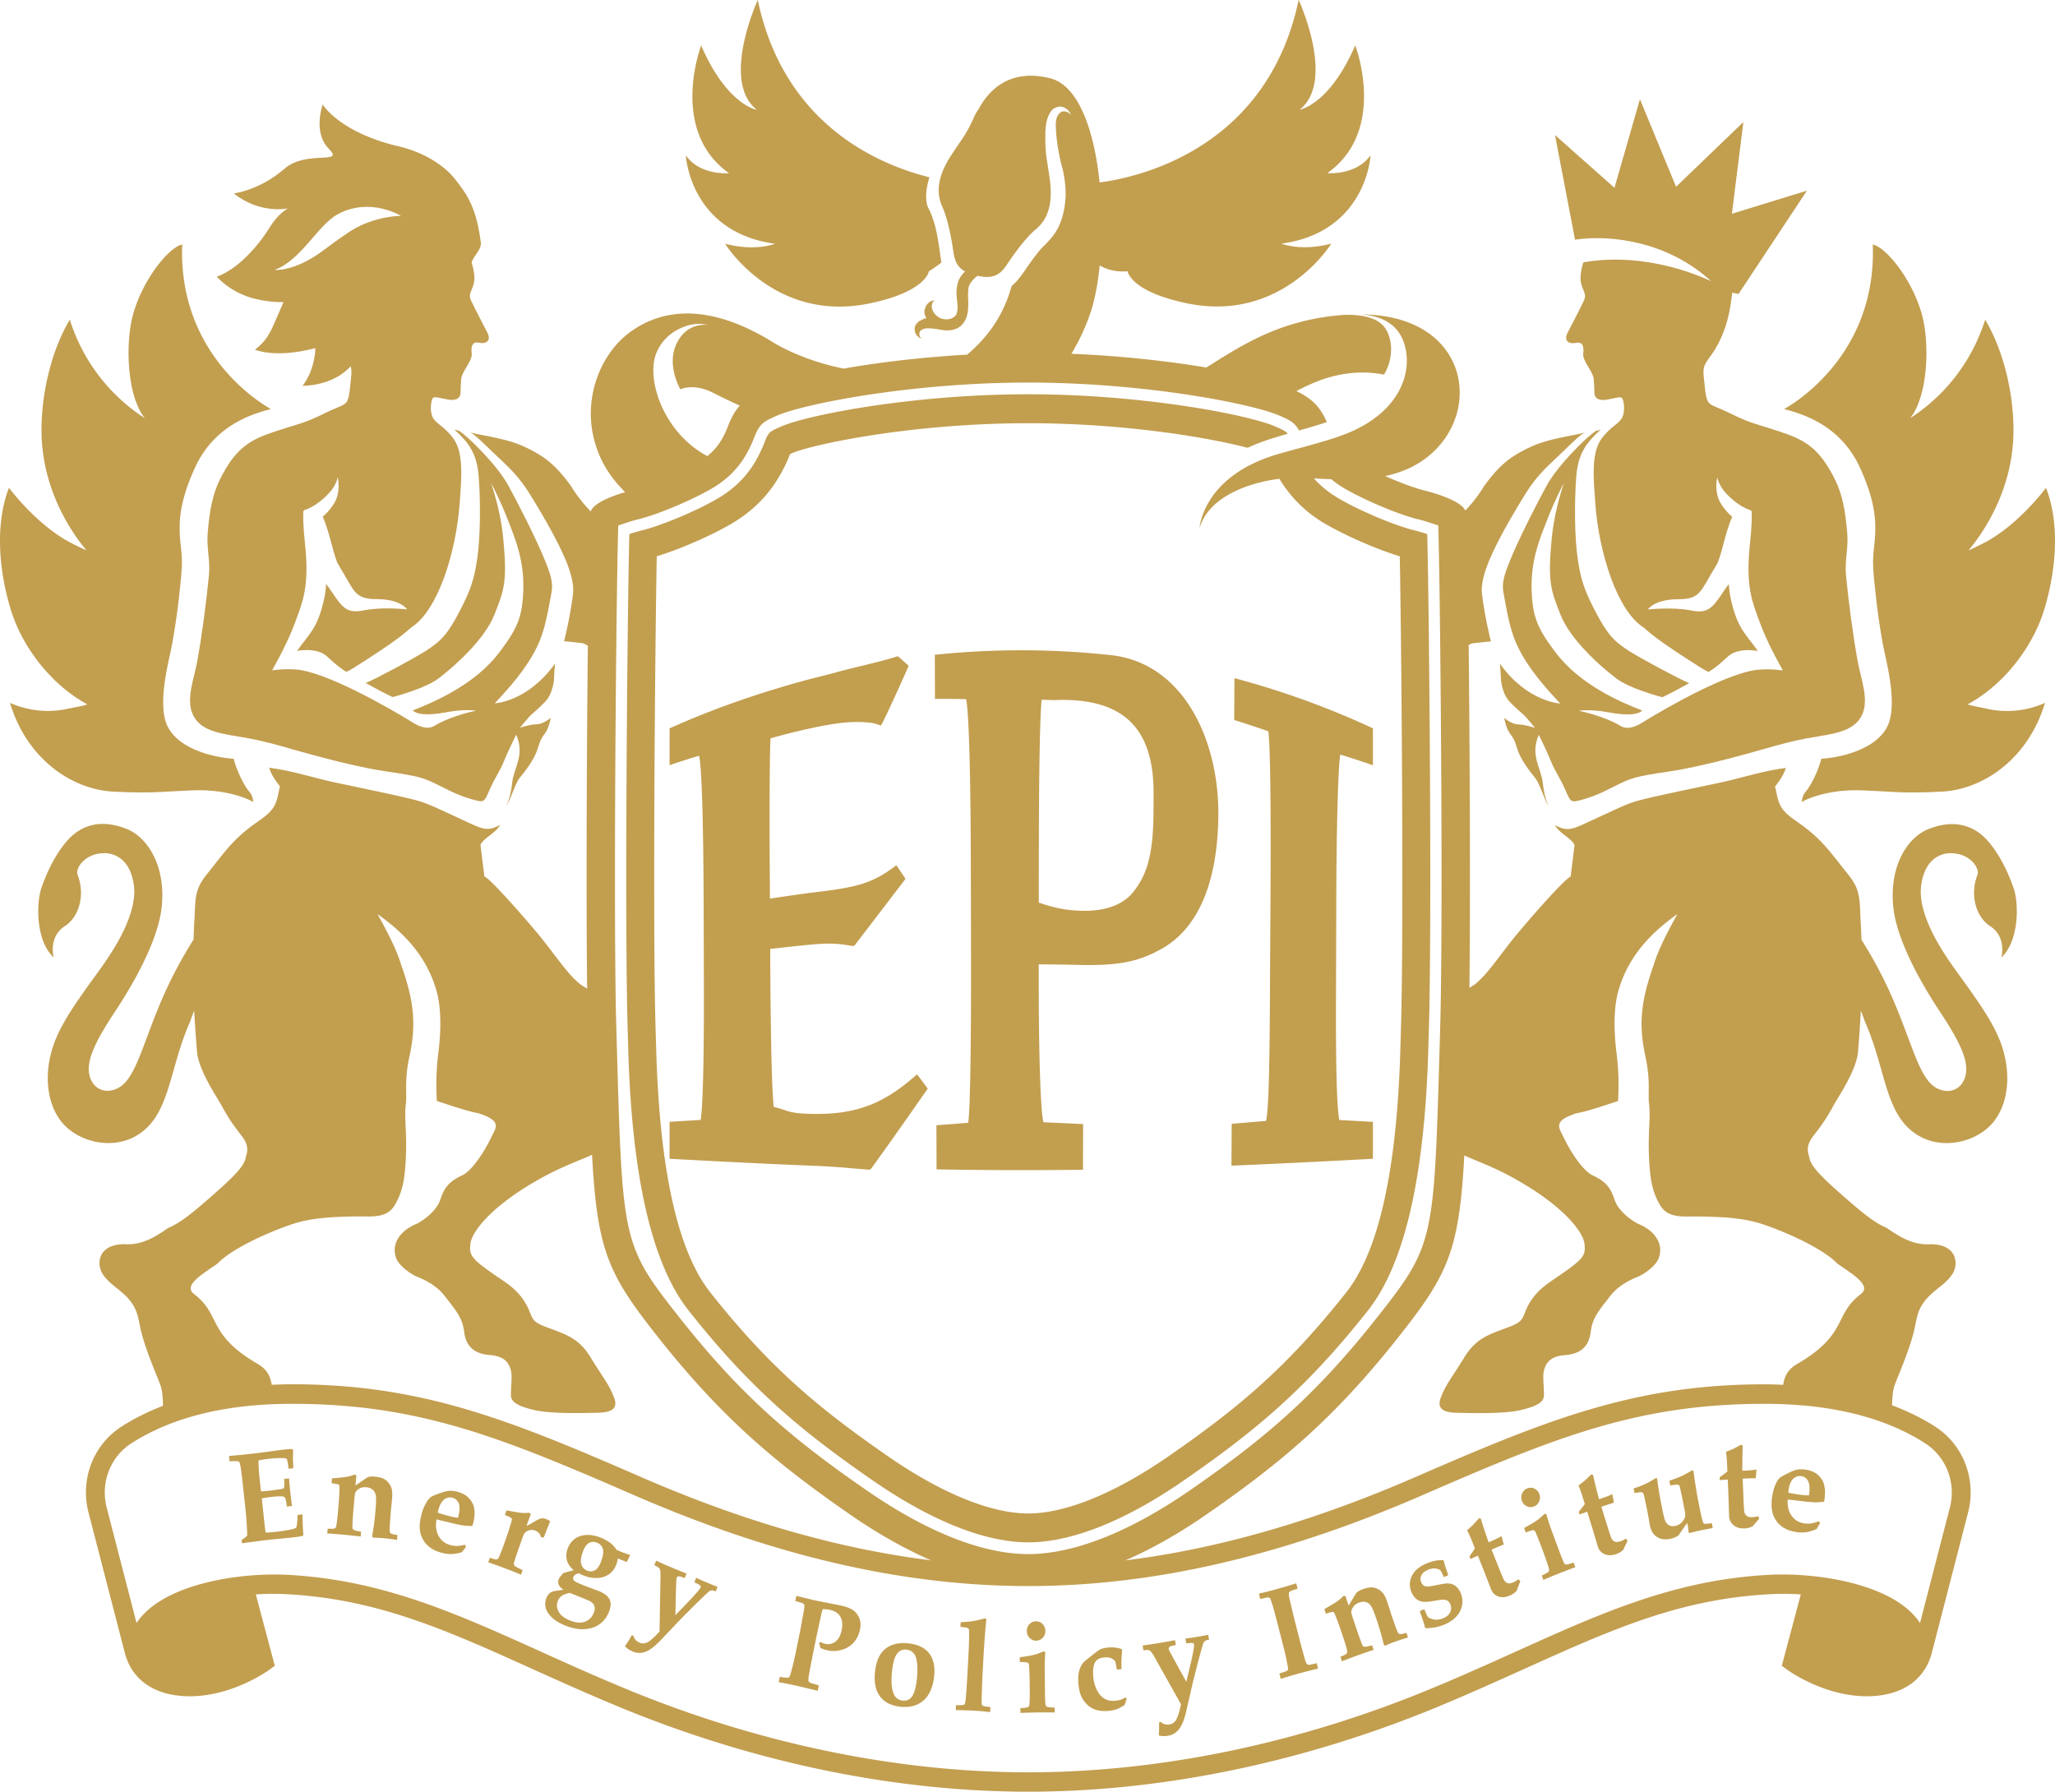 <svg xmlns="http://www.w3.org/2000/svg" viewBox="0 0 729.72 636.26"><defs><style>.cls-1{fill:#c29e4f;stroke-width:0}</style></defs><path d="M85.81 104.49c4.29 1.91 9.63 2.83 14.86 2.79 0 0-1.4 3.26-2.21 5.09-2.22 5-3.1 7.97-7.91 11.81 0 0 7.39 3.21 21.41-.59.08 2.68-1.01 8.94-4.54 13.41 0 0 10.62.24 17.08-6.94.33 1.04.39 2.21.15 4.21-.42 3.63-.42 4.73-.85 6.61s-1.06 2.54-2.67 3.26c-5.58 2.29-7.02 3.33-10.75 4.87-3.76 1.56-6.18 2.04-12.36 4.09-8.59 2.85-14.13 5.37-19.94 17.17-2.57 5.22-3.71 11.01-4.35 19.27-.39 5.08.95 9.69.48 14.53-.97 9.84-2.45 21.35-4.27 31.25-.96 5.24-3.87 12.73-1.64 18.02 2.23 5.28 7.37 6.8 16.09 8.15 5.67.88 10.18 1.98 14.96 3.3 4.77 1.32 24.18 7.11 37.19 9.03 12.57 1.86 13.77 2.28 19.56 5.18 4.66 2.34 7.65 3.86 12.8 5.18 3.34.85 3.19.16 5.39-4.71 1.22-2.7 3.52-6.35 4.39-8.55 1.39-3.52 4.6-10.05 4.6-10.05 3.21 7.2-.82 11.76-1.39 16.91-.26 2.39-.7 5.52-2.17 8.47 1.96-2.97 3.05-7.85 4.92-10.15 8.14-9.98 5.31-11.04 8.71-15.45 1.09-1.41 1.76-3.43 2.23-5.74-1.66 1.32-3.51 2.2-4.78 2.24-2.7.08-6.16 1.26-6.16 1.26s3.12-3.92 4.25-4.86c1.13-.94 4.68-4.07 5.66-5.56.84-1.28 1.63-3.1 2.14-6.24.09-2.15.2-4.25.4-6.13-9.76 13.65-21.41 14.13-21.41 14.13 2.45-2.75 8.85-9.14 13.46-17.13 3.99-6.92 4.88-12.44 6.68-22.13.67-3.6-.25-6.38-2.33-11.53-3.23-8-10.07-21.3-13.13-26.8-3.11-5.6-8.85-11.43-11.08-13.69-2.69-2.74-4.59-4.28-6.22-5.49-.48-.09-.93-.23-1.73-.45 4.93 4.49 8.02 8.31 8.65 16.68.72 9.5.58 21.38-.48 28.87-1.06 7.49-2.35 11.31-6.05 18.5-4.48 8.71-6.9 11.12-12.41 14.64-4.03 2.58-17.64 9.88-21.18 11.31 3.28 1.84 6.58 3.58 9.53 4.99 2.88-.72 12.22-3.49 16.32-6.61 6.36-4.84 16.48-14.12 19.84-22.63 3.36-8.53 4.63-11.39 3.18-26.75-.78-8.29-2.63-14.57-4.3-19.98.91 1.69 3.72 7.59 4.77 10.24 4.03 10.13 8 18.82 6.21 33.03-.91 7.19-4.35 11.79-7.96 16.63-8.57 11.51-22.97 17.73-30.87 20.81 1.23 1.32 4.77 2.01 12.04.63 6.48-1.22 10.46-.54 10.46-.54-5.27 1.07-11.45 3.28-14.75 5.34-2.31 1.44-5.12.51-7.6-1.03-8.5-5.29-31.27-18.31-41.84-18.94-2.68-.16-4.69-.16-8.26.3 4.02-7.18 6.57-12.65 8.33-17.48 2.34-6.42 4.89-11.91 3.44-26.52-.27-2.72-.82-7.14-.73-12.07.02-1.04.65-.76 2.31-1.57 3.02-1.49 5.65-3.96 7-5.45 2.47-2.72 2.94-5.45 2.94-5.45s1.27 5.04-1.27 9.25c-1.34 2.21-3.1 3.88-3.1 3.88-.37.31-.68.59-.96.86 2.74 6.13 3.84 14.29 5.7 17.28 5.61 8.99 5.34 11.98 13.36 11.98 8.7 0 10.9 3.66 10.9 3.66s-8.54-1-15.26.33c-5.97 1.18-7.57-.67-11.55-6.66-.77-1.15-1.4-1.97-1.93-2.7-.09 1.64-.3 3.37-.73 5.35-2.33 10.69-5.57 12.63-9.59 18.41 2.51-.45 6.93-.68 9.87 1.36 1.18.82 4.07 3.96 7.64 6.09.88-.42 1.76-.88 2.65-1.45 13.03-8.26 17.11-11.36 20.29-14.25 9.76-6.13 15.85-26.97 17.18-42.97.85-10.19.95-14.92 0-19.22-.67-3.03-1.91-4.84-3.08-6.17-1.12-1.27-2.23-2.34-3.18-3.08-1.18-.92-2.01-1.58-2.76-2.53-1.38-1.76-1.31-5.06-.67-7.04.42-1.32 1.39-.79 5.58 0 2.1.39 4.56.13 4.54-2.65-.02-1.71.18-3.99.28-5.18.9-3.07 3.95-6.1 3.67-8.44-.32-2.72.24-4.37 2.58-3.88 2.34.49 4.49-.57 3-3.54-1.49-2.97-3.83-7.27-5.83-11.5-1.45-3.06 1.62-3.92 1.16-9.13-.03-.37-.11-.7-.17-1.06-.13-.84-.31-1.65-.53-2.43-.09-.31-.16-.63-.26-.93 1.09-2.72 3.6-4.61 3.28-7.09-1.56-12.01-4.56-16.7-9.37-22.69-3.31-4.13-10.11-9.12-19.96-11.42-20.9-4.89-26.81-14.8-26.81-14.8s-3.63 9.91 2.19 15.73-7.97.27-15.76 7.06c-8.73 7.61-17.99 8.79-17.99 8.79 9.43 7.49 19.25 5.29 19.25 5.29s-3.23 1.48-6.55 6.81c-1.65 2.65-4.72 7.15-9.62 11.64-4.9 4.49-9.12 5.79-9.13 5.79s3.25 3.84 8.81 6.23ZM120 76.03c11.52-6.16 22.41.64 22.41.64s-9.23-.16-17.99 5.42c-4.03 2.56-7.55 5.37-10.69 7.6-9.58 6.82-16.24 6.16-16.24 6.16 9.44-3.41 15.39-16.01 22.52-19.83Z" class="cls-1"/><path d="M3.55 249.58c6.18 20.49 22.53 30.82 36.68 31.51 14.14.69 16.35 0 28.5-.45 11.95-.45 19.97 3.27 21.19 4.17-.13-2.01-.88-3.08-1.47-3.78-1.91-2.27-4.43-7.45-5.47-11.6-8.89-.61-21.75-4.41-24.29-13.66-2.05-7.45.66-18.74 1.91-24.51.95-4.39 2.29-12.88 3.02-19.75.88-8.31 1.3-11.43.64-17.07-.88-7.6-1.13-15.02 4.97-28.36 6.83-14.94 20-18.99 26.65-20.75.1-.03.17-.09.26-.12-2.48-1.36-32.95-18.78-31.44-58.39-4.31.78-13.43 11.35-17.25 24.12-3.1 10.36-2.47 29.57 3.97 37.53-6.25-3.99-20.15-14.55-26.64-34.96-7.21 12.14-10.29 28.23-10.03 40.54.36 16.83 7.66 31.41 15.94 41.36-1.51-.61-5.62-2.66-7.17-3.56-11.46-6.61-20.33-18.64-20.33-18.64-4.29 10.92-4.42 26.51.6 43.14 4.07 13.48 14.47 26.86 27.18 33.73-.79.46-3.75.92-7.41 1.69-5.6 1.19-12.87 1-20.02-2.2ZM105.69 537.93c-.07 2.02-.2 3.41-.38 4.15-.06.22-.14.36-.23.43-.28.23-1.07.47-2.37.72s-2.72.47-4.26.65c-1.59.18-2.97.3-4.13.34-.12-.75-.24-1.65-.35-2.71l-1.01-9.44c.89-.19 2.03-.37 3.42-.53 1.55-.18 2.82-.24 3.82-.19.46.02.78.17.98.45.27.37.49 1.42.66 3.15l1.84-.21-.61-4.87-.44-4.91-1.74.2c.11 1.33.11 2.28 0 2.86-.05.23-.14.4-.26.5-.13.11-.57.21-1.35.31-2.04.3-3.22.46-3.55.5-1.06.12-2.08.2-3.06.24l-.49-4.57c-.28-2.58-.4-4.73-.38-6.43 1.32-.26 2.62-.46 3.89-.6 1.36-.16 2.76-.23 4.19-.23.97 0 1.55.05 1.75.16.12.08.23.21.31.42.14.39.32 1.46.54 3.21l1.67-.19c-.08-1.93-.12-3.01-.13-3.23l.06-3.25-.18-.27c-.34-.05-.58-.07-.72-.05-1.58.12-2.63.21-3.15.27l-4.34.61c-2.4.32-4.58.59-6.54.82-.9.1-1.85.21-2.84.3l-4.99.46.2 1.89c1.68-.11 2.73-.09 3.13.05.15.06.27.16.36.3.2.35.41 1.37.63 3.04.31 2.5.49 3.95.53 4.33l1.07 10.02c.12 1.16.26 3.02.42 5.59.09 1.4.12 2.42.11 3.05-.5.51-1.15 1.02-1.96 1.53l.13 1.2c4.42-.6 6.81-.92 7.15-.96 1.29-.15 3.64-.4 7.05-.74l3.46-.33c1.69-.19 2.98-.4 3.89-.6l.25-.32c-.2-1.9-.3-4.34-.3-7.31l-1.76.2ZM138.65 544.37c-.18-.19-.28-.58-.29-1.19s.08-2.16.28-4.68l.17-2.3c.02-.25.05-.47.07-.64.07-.46.17-1.54.32-3.23.13-1.5.11-2.62-.04-3.34s-.47-1.44-.94-2.13c-.48-.7-1.09-1.26-1.82-1.68-.74-.43-1.87-.71-3.4-.85-.57-.05-1.03-.06-1.36-.02-.33.04-.74.13-1.22.28l-4.19 2.9.31-3.59-.56-.32c-1.07.4-2.03.67-2.87.82s-2.58.33-5.23.55l-.14 1.72c1.34.17 2.15.32 2.41.45.17.07.29.18.35.31s.08.68.04 1.63c-.07 1.9-.17 3.51-.28 4.83l-.25 2.93c-.08.94-.15 1.61-.2 2.03l-.25 1.98c-.08.79-.21 1.32-.37 1.59-.11.17-.28.28-.49.34-.44.12-1.22.14-2.34.03l-.15 1.72c1.45.07 3.49.23 6.12.47 2.26.21 4.18.42 5.74.62l.15-1.72c-1.03-.18-1.62-.3-1.79-.35-.49-.15-.82-.29-.98-.43-.11-.08-.19-.21-.25-.38-.08-.23-.1-.7-.05-1.4.07-1.58.16-2.92.25-4l.32-3.75c.17-2.08.31-3.27.44-3.56.22-.49.67-.95 1.38-1.39.7-.44 1.55-.61 2.56-.52s1.78.42 2.35.97.9 1.25 1.03 2.09.07 2.56-.15 5.16l-.15 1.76-.42 3.65c-.35 2.25-.55 3.52-.61 3.84l.35.44c1.06 0 2.3.05 3.72.18 1.23.11 2.82.31 4.76.6l.15-1.72c-.56-.11-.95-.18-1.2-.22-.66-.11-1.07-.25-1.25-.44ZM166.63 532.1c-1-1.12-2.44-1.93-4.31-2.41-1.33-.34-2.53-.42-3.62-.22-.59.11-1.57.41-2.93.9-1.36.49-2.22.85-2.57 1.07-.56.35-1.13 1-1.72 1.96-.85 1.37-1.5 3-1.95 4.9-.31 1.31-.47 2.54-.49 3.71-.01 1.16.16 2.24.52 3.23.36.99.85 1.87 1.46 2.64s1.4 1.46 2.37 2.07c.98.61 2.16 1.09 3.54 1.45 1.16.3 2.22.44 3.19.43 1.3-.03 2.61-.26 3.93-.69l1.43-1.89-.35-.74c-1.23.28-2.19.43-2.91.44-.71 0-1.47-.09-2.26-.3-1.84-.48-3.24-1.54-4.18-3.19s-1.19-3.64-.75-5.96l1.38.36c.22.06.43.1.61.14s1.14.26 2.86.69c1.72.43 3.11.74 4.19.92.34.07 1 .14 2 .19.75.04 1.31.05 1.68.02.12-.37.23-.76.33-1.16.43-1.8.55-3.39.36-4.78-.19-1.39-.8-2.64-1.8-3.77Zm-3.98 6.84c-.86-.08-1.9-.28-3.13-.6-1.93-.5-3.29-.92-4.08-1.26.48-2.23 1.2-3.74 2.15-4.52.94-.77 1.96-1.02 3.05-.74 1.06.27 1.82.95 2.27 2.04.44 1.1.34 2.79-.26 5.08ZM195.33 540.22c-.35-.32-.77-.58-1.27-.77-.8-.3-1.5-.38-2.1-.22-.44.11-1.16.46-2.17 1.06-.69.44-1.64.96-2.85 1.57l1.54-4.24-.46-.46c-1.14.1-2.13.1-2.97.02-.85-.08-2.58-.37-5.19-.87l-.57 1.62c1.26.52 2 .88 2.22 1.08.14.12.23.25.26.4.03.15-.09.68-.36 1.59-.55 1.81-1.04 3.35-1.48 4.59l-.97 2.76c-.31.88-.54 1.52-.69 1.91l-.74 1.84c-.28.74-.53 1.22-.76 1.43-.15.13-.34.2-.55.2-.46 0-1.21-.2-2.27-.6l-.57 1.62c2.29.79 4.48 1.58 6.57 2.37 1.88.71 3.57 1.39 5.07 2.04l.57-1.62-1.61-.8c-.69-.33-1.13-.6-1.3-.82a1.04 1.04 0 0 1-.21-.74c.03-.27.22-.95.59-2.03l.97-2.88.74-2.1c.72-2.06 1.17-3.24 1.33-3.53.3-.49.82-.89 1.58-1.18.75-.29 1.53-.29 2.33.01.6.22 1.09.58 1.49 1.06.24.3.46.75.63 1.34l.95.05c.11-.23.47-1.15 1.09-2.76l1.17-2.94ZM223.81 552.2c-1.82-.63-2.93-1.03-3.33-1.2-.29-.12-.82-.36-1.59-.71-.51-.88-1.24-1.68-2.19-2.41-.96-.73-2.07-1.35-3.33-1.86-1.88-.76-3.65-1.07-5.31-.96-1.66.12-3.03.62-4.12 1.5a7.565 7.565 0 0 0-2.37 3.31c-.36.98-.52 1.94-.46 2.89.05.95.29 1.79.7 2.53.41.74 1.04 1.49 1.89 2.27l-3.59.98c-.32.29-.69.7-1.11 1.24-.29.38-.51.74-.64 1.09-.24.64-.19 1.32.14 2.03.41.69.96 1.23 1.65 1.6-.17 0-1.04.13-2.62.37-.82.13-1.39.27-1.71.42s-.65.42-1 .82-.63.9-.86 1.48a5.541 5.541 0 0 0-.23 3.15c.23 1.08.91 2.22 2.04 3.39 1.14 1.18 2.79 2.21 4.96 3.08 2.77 1.11 5.36 1.51 7.78 1.19 1.92-.27 3.54-.95 4.86-2.03 1.32-1.09 2.3-2.5 2.96-4.24.44-1.17.59-2.19.47-3.06-.12-.87-.52-1.63-1.18-2.3-.66-.67-1.72-1.29-3.17-1.88l-5-1.87c-1.77-.71-2.86-1.21-3.27-1.48-.29-.2-.49-.45-.59-.74-.1-.3-.1-.57 0-.82.11-.29.34-.57.68-.82.34-.26.77-.42 1.27-.51.73.37 1.3.64 1.72.81 1.55.63 3.14.91 4.76.86s3.02-.5 4.22-1.33c1.19-.83 2.07-2 2.62-3.49.24-.65.41-1.37.5-2.13l3.18 1.28 1.24-2.46Zm-19.64 14.13c2.58 1.04 4.21 1.72 4.91 2.04.7.32 1.21.68 1.52 1.07s.51.83.58 1.32-.03 1.1-.31 1.86c-.58 1.56-1.62 2.63-3.1 3.2-1.49.57-3.28.44-5.37-.41-2-.8-3.34-1.83-4.02-3.09-.68-1.25-.79-2.51-.31-3.78.28-.75.72-1.36 1.32-1.81.6-.46 1.58-.83 2.95-1.11.75.29 1.37.53 1.84.72Zm9.28-11.89c-.52 1.39-1.13 2.35-1.81 2.87-.97.72-2.02.85-3.16.39-1.03-.42-1.72-1.16-2.06-2.25-.34-1.08-.14-2.58.57-4.5.59-1.57 1.32-2.6 2.18-3.07.86-.47 1.8-.5 2.82-.09 1.08.43 1.77 1.16 2.08 2.18s.11 2.51-.63 4.46ZM247.22 560.21l-.65 1.64c.79.36 1.41.68 1.85.98.22.16.35.31.4.46.03.11.02.24-.03.37-.26.66-2.09 2.76-5.5 6.28l-3.46 3.57.2-9.14.13-3.21c0-.42.06-.75.16-1 .09-.22.26-.36.51-.41.4-.07 1.01.07 1.84.44l.46.2.64-1.64c-1.77-.69-3.77-1.51-6.01-2.46-1.89-.81-3.48-1.51-4.76-2.12l-.65 1.64c.98.4 1.59.79 1.84 1.18.25.39.37 1.18.35 2.37l-.34 19.99-1.59 1.65c-1.38 1.35-2.45 2.15-3.23 2.39-.78.24-1.52.21-2.21-.08-.6-.26-1.11-.61-1.54-1.07-.32-.46-.57-.94-.76-1.44l-.56-.12-1.13 1.97c-.23.37-.65 1.01-1.27 1.93.46.45.89.81 1.29 1.08s.86.51 1.38.73c1.58.68 3.14.72 4.66.12 1.52-.58 3.27-1.9 5.23-3.95l6.43-6.78c.79-.83 2.63-2.68 5.51-5.55.92-.93 2.12-2.1 3.6-3.51 1.12-1.07 1.8-1.67 2.03-1.8s.46-.19.69-.19c.38-.02.75.06 1.1.23l.32.14.65-1.64c-1.38-.52-2.86-1.12-4.43-1.79-1.29-.55-2.35-1.03-3.18-1.45ZM302.74 571.63c-.99-.63-2.41-1.15-4.25-1.55l-9.48-1.88-6.22-1.53-.37 1.82 2.29.66c.34.15.57.28.68.4s.19.24.22.37c.06.21.06.54 0 .99s-.25 1.56-.58 3.33l-.75 4.14-1.58 7.74c-.58 2.86-1.19 5.45-1.83 7.75-.23.85-.42 1.37-.56 1.55a.7.7 0 0 1-.36.26c-.46.13-1.46.04-3.04-.28l-.39 1.93c1.84.31 3.75.69 5.75 1.13 1.82.4 4.52 1.04 8.1 1.92l.4-1.93-2.81-.82c-.34-.14-.57-.27-.68-.41s-.18-.29-.21-.45c-.05-.36.04-1.18.26-2.46.39-2.21.8-4.33 1.21-6.38l1.69-8.31.94-4.28c.37-1.75.69-3.07.94-3.96 1.01.02 1.91.12 2.7.29 1.66.37 2.86 1.15 3.58 2.37.73 1.21.88 2.82.47 4.82-.39 1.92-1.13 3.28-2.22 4.08-1.09.81-2.32 1.06-3.68.76-.23-.05-.47-.13-.74-.24-.26-.11-.54-.25-.83-.42l-.54.38c.24.71.39 1.28.44 1.72.4.2.81.37 1.23.51s.86.27 1.31.37c1.78.39 3.56.3 5.32-.26s3.15-1.48 4.18-2.74c1.03-1.26 1.71-2.71 2.05-4.36s.23-3.08-.33-4.29-1.33-2.12-2.32-2.75ZM322.78 583.56c-2.2-.27-4.18-.09-5.93.54a8.185 8.185 0 0 0-4.16 3.28c-1.02 1.55-1.67 3.59-1.96 6.11-.42 3.71.13 6.63 1.66 8.75 1.53 2.12 3.91 3.38 7.14 3.78 1.99.24 3.82.08 5.5-.5.98-.35 1.95-.91 2.89-1.71.95-.79 1.76-1.89 2.42-3.3.67-1.41 1.12-3.11 1.35-5.11.4-3.47-.16-6.21-1.68-8.22s-3.93-3.21-7.23-3.62Zm2.75 13c-.37 3.24-1.08 5.36-2.12 6.37-.78.76-1.76 1.07-2.93.92-1.38-.17-2.37-.85-2.98-2.06-.92-1.81-1.16-4.69-.71-8.64.24-2.12.61-3.71 1.09-4.78.49-1.06 1.08-1.79 1.78-2.17.69-.39 1.47-.53 2.33-.42 1 .12 1.82.55 2.45 1.27.63.72 1.04 1.92 1.22 3.59.18 1.67.14 3.64-.12 5.91ZM348.86 605.57a.544.544 0 0 1-.2-.28c-.06-.15-.1-.51-.1-1.07s.05-2.18.13-4.85c.03-1.08.1-2.7.21-4.86l.3-5.73c.21-3.68.42-6.79.63-9.32l.41-4.51-.44-.3c-1.83.48-3.28.8-4.36.98-1.08.17-2.51.3-4.3.39l-.09 1.66c1.08.11 1.72.18 1.94.22.37.08.64.19.8.32.1.07.17.15.23.26.07.2.11.82.11 1.87 0 1.95-.06 4.09-.19 6.43l-.39 7.38c-.1 1.83-.23 3.94-.4 6.31-.17 2.37-.32 3.78-.44 4.22-.06.24-.14.41-.25.51-.11.11-.28.18-.5.23-.29.06-1.12.07-2.49.04l-.09 1.77c2.45.02 4.65.09 6.6.2s3.83.28 5.62.5l.09-1.79c-1.33-.15-2.06-.24-2.19-.28-.31-.08-.53-.17-.65-.28ZM367.95 582.58c.92-.01 1.7-.36 2.33-1.04.63-.68.94-1.5.93-2.45-.01-.94-.34-1.74-.99-2.41s-1.44-.99-2.35-.98c-.92.01-1.7.36-2.33 1.04-.63.68-.94 1.49-.93 2.43.01.95.34 1.77 1 2.43s1.44.99 2.35.98ZM371.65 605.97c-.17-.09-.29-.26-.35-.53-.12-.47-.2-2.01-.23-4.61l-.09-7.62c-.02-2.05.04-4.24.18-6.57l-.52-.28c-1.31.57-2.51 1-3.62 1.28-1.1.28-2.74.56-4.91.83l.02 1.7c1.67 0 2.65.09 2.94.28.13.09.23.28.29.58.14.64.23 3.3.29 7.98.04 3.41 0 5.52-.14 6.34-.05.39-.19.66-.42.8-.23.14-1.15.29-2.76.43l.02 1.66c1.58-.08 3.41-.13 5.48-.16 2.41-.03 4.63-.03 6.67 0l-.02-1.75c-1.49-.04-2.44-.16-2.83-.34ZM397.97 603.51c-.59.21-1.22.35-1.89.41-1.48.13-2.75-.1-3.82-.7-1.07-.6-1.97-1.61-2.71-3.04-.74-1.42-1.19-3.07-1.35-4.95-.11-1.4-.06-2.6.16-3.61.22-1.01.63-1.75 1.24-2.23s1.46-.76 2.55-.86c.92-.08 1.71 0 2.36.27.66.26 1.16.63 1.5 1.11.18.63.37 1.6.57 2.92l1.68-.15c-.05-1.74-.06-2.77-.04-3.1l.23-3.69-.24-.36c-.7-.25-1.46-.42-2.27-.5-.8-.09-1.67-.09-2.59 0-1.1.1-1.99.32-2.65.64-.4.19-1.14.7-2.19 1.55l-3.13 2.47c-.57.5-1.01 1.02-1.32 1.56-.46.81-.8 1.72-1 2.74-.21 1.02-.24 2.31-.11 3.88.17 2.09.58 3.73 1.24 4.93.91 1.7 2.13 2.96 3.67 3.79s3.49 1.13 5.84.91c1.08-.1 1.99-.28 2.74-.55.75-.27 1.72-.78 2.89-1.53l.77-2.25-.46-.47a7.4 7.4 0 0 1-1.66.84ZM424.38 581.34c-1.38.22-2.53.38-3.44.47l.26 1.75c.86-.12 1.55-.18 2.07-.16.27.02.46.08.57.18.08.08.14.19.16.34.11.71-.41 3.49-1.56 8.33l-1.18 4.91-4.39-7.93-1.5-2.82c-.2-.36-.32-.67-.36-.94-.04-.24.04-.44.23-.63.31-.28.91-.48 1.79-.61l.49-.08-.27-1.75c-1.85.36-3.97.74-6.37 1.13-2.02.33-3.73.58-5.13.75l.27 1.75c1.03-.18 1.76-.18 2.17.02s.9.81 1.48 1.83l9.7 17.27-.53 2.26c-.5 1.9-1.02 3.16-1.57 3.79-.55.63-1.19 1-1.93 1.12-.64.11-1.26.08-1.85-.08-.5-.22-.96-.5-1.37-.82l-.54.2.02 2.29c0 .44-.05 1.22-.13 2.33.62.14 1.17.22 1.64.23.47.01.99-.03 1.55-.11 1.69-.28 3.04-1.08 4.05-2.41 1.01-1.32 1.84-3.38 2.49-6.19l2.12-9.26c.26-1.13.91-3.7 1.94-7.71.33-1.29.77-2.94 1.33-4.94.42-1.52.7-2.4.84-2.63.13-.23.29-.41.5-.53.32-.22.67-.35 1.05-.4l.34-.05-.26-1.75c-1.44.3-3 .58-4.68.85ZM465.04 591.16c-.3.01-.53-.01-.69-.09s-.29-.2-.4-.39c-.26-.41-.57-1.36-.96-2.84l-1.08-3.95-2.24-8.73c-.07-.27-.53-2.19-1.38-5.76-.25-1.04-.41-1.76-.48-2.14-.14-.71-.19-1.19-.15-1.47 0-.16.05-.3.14-.42.09-.12.25-.26.5-.39.25-.14 1.07-.42 2.47-.85l-.49-1.91c-2.24.71-4.64 1.42-7.18 2.12-2.27.63-4.29 1.14-6.07 1.53l.49 1.91c1.53-.36 2.42-.54 2.69-.55.26 0 .45.04.56.11.12.08.22.2.31.38.22.44.59 1.56 1.13 3.37.24.82.73 2.66 1.46 5.53l2.32 9.05c.38 1.47.73 3.09 1.06 4.85.23 1.2.35 1.9.36 2.08 0 .14-.03.27-.11.4s-.26.26-.53.4c-.21.11-1.03.39-2.47.84l.49 1.91c1.73-.57 3.72-1.16 5.96-1.79 2.58-.71 5-1.33 7.29-1.87l-.49-1.91c-1.37.35-2.21.53-2.51.54ZM498.23 580.08c-.64.18-1.08.23-1.32.13s-.48-.42-.73-.96-.78-2-1.6-4.38l-.75-2.17c-.08-.24-.14-.45-.18-.62-.12-.45-.45-1.47-.99-3.08-.48-1.42-.93-2.43-1.36-3.03s-1-1.11-1.71-1.54-1.49-.68-2.33-.76c-.84-.07-1.99.15-3.44.68-.55.2-.96.38-1.24.56-.29.17-.62.43-1.01.78l-2.68 4.43-1.15-3.41-.63-.05c-.82.82-1.59 1.47-2.29 1.97s-2.22 1.4-4.54 2.74l.55 1.63c1.29-.42 2.08-.63 2.37-.62.18 0 .33.04.45.14s.34.58.69 1.47c.68 1.76 1.23 3.27 1.66 4.53l.93 2.77c.3.89.51 1.53.63 1.93l.55 1.91c.24.75.33 1.29.29 1.6a.89.89 0 0 1-.3.52c-.36.3-1.07.64-2.12 1.03l.55 1.63c1.35-.55 3.27-1.28 5.76-2.18 2.15-.78 3.97-1.4 5.47-1.88l-.55-1.63c-1.01.27-1.6.42-1.77.45-.51.07-.86.08-1.07.03a.762.762 0 0 1-.38-.24c-.17-.18-.37-.59-.6-1.25-.56-1.47-1.01-2.73-1.35-3.76l-1.2-3.56c-.68-1.97-1.01-3.11-1.01-3.43 0-.54.23-1.16.7-1.86.46-.7 1.17-1.22 2.12-1.56s1.79-.38 2.52-.12c.73.27 1.32.75 1.76 1.47.45.71 1.08 2.3 1.91 4.77l.56 1.67 1.06 3.51c.57 2.2.89 3.45.97 3.76l.49.25c.96-.46 2.12-.93 3.46-1.42 1.17-.42 2.7-.92 4.58-1.49l-.55-1.63c-.55.14-.94.24-1.18.31ZM517.6 563.86c-.49-.56-1.04-.97-1.65-1.23s-1.34-.38-2.19-.37c-.58.02-1.67.19-3.26.52-1.59.33-2.69.52-3.3.57-.62.05-1.14-.05-1.56-.29-.42-.24-.77-.74-1.06-1.49-.29-.74-.22-1.49.2-2.28.42-.79 1.2-1.42 2.33-1.89.81-.34 1.58-.5 2.3-.47.71.02 1.38.23 2.01.61.34.53.66 1.1.94 1.71.17.35.29.6.36.74l1.55-.62c-.63-1.89-1.03-3.1-1.19-3.61s-.28-1.03-.39-1.55l-.14-.18c-.89-.08-1.82-.03-2.81.16s-2.01.5-3.1.95c-2.61 1.09-4.36 2.55-5.26 4.4s-.98 3.73-.24 5.64c.41 1.07.99 1.91 1.72 2.53.74.62 1.56.97 2.48 1.06.92.08 2.18-.01 3.79-.3 1.61-.28 2.7-.43 3.3-.46.79.04 1.37.21 1.74.5.37.29.66.73.89 1.31.34.89.3 1.78-.12 2.68s-1.27 1.62-2.53 2.14c-.93.39-1.83.55-2.7.48s-1.74-.36-2.64-.87c-.23-.37-.67-1.32-1.33-2.85l-1.61.67 1.23 3.54c.14.45.37 1.24.68 2.35l.34.22c1.45-.07 2.64-.21 3.59-.4.95-.2 1.89-.49 2.83-.88 2.79-1.16 4.68-2.78 5.68-4.83.99-2.06 1.09-4.12.29-6.19-.31-.79-.7-1.47-1.19-2.03ZM538.26 561.44c-.26.15-.62.32-1.08.5-.75.32-1.38.38-1.92.19s-.97-.61-1.28-1.23c-.19-.37-.72-1.62-1.57-3.74l-2.76-6.91 1.93-.84 1.97-.8c.13-.05.27-.13.42-.23l-.78-2.94c-.85.53-2.16 1.17-3.93 1.94l-.66.28-1.27-3.7-.81-2.44-.66-2.24-.68-.19c-1.31 1.48-1.99 2.26-2.05 2.31-.32.32-1.04.98-2.16 1.97.69 1.42 1.24 2.62 1.64 3.61l1.11 2.77c-.17.34-.37.66-.59.98l-1.32 1.95.37.93c.65-.33 1.33-.65 2.07-.97l.54-.23 2.04 5.11 2.66 6.86c.49 1.23 1.34 2.06 2.55 2.5 1.21.44 2.59.33 4.13-.34.42-.18.82-.4 1.2-.65.37-.25.77-.6 1.2-1.06.25-.66.54-1.42.88-2.3l.42-1.05-.66-.71c-.39.28-.71.5-.97.65ZM556.01 555.54c-.19-.02-.36-.14-.51-.37-.27-.4-.86-1.82-1.76-4.24l-2.64-7.11c-.71-1.91-1.39-3.98-2.03-6.22l-.58-.08c-1.03 1-2.02 1.84-2.96 2.5-.94.67-2.38 1.52-4.33 2.55l.59 1.59c1.56-.61 2.52-.88 2.85-.8.15.04.3.18.46.44.34.55 1.33 3.01 2.95 7.37 1.18 3.18 1.84 5.18 1.99 6 .08.38.04.68-.12.9-.17.22-.98.68-2.45 1.4l.57 1.55c1.46-.65 3.16-1.36 5.09-2.13 2.24-.9 4.33-1.7 6.26-2.41l-.61-1.63c-1.42.5-2.34.74-2.77.7ZM544.71 534.94c.86-.34 1.47-.95 1.84-1.82.36-.87.38-1.74.05-2.64-.33-.88-.91-1.51-1.74-1.9-.83-.39-1.67-.41-2.53-.07s-1.47.95-1.84 1.81c-.37.87-.39 1.74-.06 2.62.33.89.92 1.53 1.75 1.92.84.38 1.68.41 2.53.07ZM576.34 546.92c-.27.13-.64.27-1.11.41-.77.26-1.41.26-1.94.02-.52-.24-.91-.69-1.17-1.34-.17-.38-.59-1.67-1.27-3.86l-2.22-7.12 1.99-.67 2.03-.63c.13-.05.28-.11.44-.19l-.55-3c-.89.46-2.24.99-4.06 1.6l-.68.23-.98-3.79-.62-2.5-.48-2.29-.67-.25c-1.42 1.37-2.16 2.08-2.22 2.13-.35.29-1.12.88-2.3 1.78.57 1.47 1.03 2.72 1.34 3.74l.89 2.86c-.21.32-.43.63-.67.93l-1.47 1.84.3.96c.67-.27 1.38-.53 2.14-.79l.56-.19 1.64 5.27 2.11 7.06c.39 1.26 1.18 2.17 2.35 2.71s2.56.54 4.14.01c.44-.15.86-.33 1.25-.55.4-.22.82-.54 1.28-.96.3-.63.66-1.37 1.06-2.21l.5-1.02-.6-.76c-.41.25-.75.43-1.02.56ZM605.18 541.08c-.17-.07-.32-.23-.43-.48-.25-.6-.64-2.24-1.17-4.92l-.89-4.5c-.07-.34-.33-1.95-.79-4.84l-.57-4.09-.45-.16c-1.76 1.03-3.02 1.72-3.78 2.06-.75.34-2.19.9-4.32 1.65l.33 1.67c1.53-.23 2.41-.34 2.63-.31s.39.1.48.22c.17.18.35.77.55 1.78l.66 3.11.75 3.75c.23 1.2.31 2.01.22 2.42-.16.64-.52 1.31-1.1 2.01-.58.69-1.38 1.15-2.4 1.37-.89.19-1.65.11-2.28-.25-.63-.35-1.1-.98-1.43-1.87-.24-.68-.57-2.07-.98-4.16l-.49-2.46c-.49-2.46-.92-5.16-1.29-8.1l-.34-.18c-1.78 1.08-3.27 1.89-4.44 2.41s-2.36.95-3.56 1.28l.33 1.67c1.38-.23 2.2-.32 2.46-.27.26.05.46.17.61.35s.3.7.47 1.55l.96 4.62c.23 1.19.42 2.15.55 2.9.24 1.41.38 2.23.42 2.45.36 1.8 1.19 3.13 2.49 3.98 1.3.85 2.9 1.07 4.81.67.98-.21 1.93-.6 2.83-1.18l1.93-2.86c.33-.47.73-.99 1.19-1.56.17.85.27 1.41.31 1.69l.21 1.72.18.15 3.97-.96 4.38-.82-.34-1.76c-1.48.24-2.37.32-2.67.23ZM623.21 538.63c-.29.05-.69.08-1.18.09-.8.04-1.43-.13-1.87-.51-.44-.38-.71-.91-.8-1.61-.06-.42-.14-1.77-.24-4.07l-.32-7.48 2.09-.1 2.12-.05c.14 0 .3-.03.47-.07l.24-3.04c-.97.19-2.41.34-4.33.42l-.71.03.03-3.93.04-2.58.11-2.34-.58-.42c-1.72.93-2.61 1.42-2.68 1.45-.41.18-1.3.55-2.68 1.09.18 1.58.3 2.9.34 3.98l.13 3c-.28.25-.57.49-.87.71l-1.89 1.37.05 1.01c.72-.08 1.47-.14 2.26-.17l.58-.03.24 5.53.23 7.39c.06 1.33.58 2.41 1.58 3.26.99.84 2.33 1.23 3.99 1.15.46-.02.91-.08 1.34-.19.44-.1.93-.29 1.48-.57.45-.53.98-1.14 1.58-1.84l.74-.84-.38-.9c-.46.13-.83.21-1.12.26ZM631.8 541.25c.69.69 1.55 1.28 2.59 1.77 1.03.48 2.26.82 3.67 1.01 1.18.16 2.25.17 3.21.04 1.29-.19 2.56-.58 3.82-1.16l1.21-2.05-.44-.69c-1.18.43-2.13.69-2.84.79-.71.1-1.47.09-2.29-.02-1.88-.25-3.39-1.14-4.5-2.67s-1.59-3.47-1.42-5.83l1.42.19c.23.03.44.05.62.06.19 0 1.16.12 2.92.34 1.76.22 3.18.35 4.26.41.34.03 1.02.01 2.01-.05.75-.05 1.31-.11 1.68-.19.07-.38.14-.78.19-1.19.23-1.84.17-3.43-.18-4.79-.34-1.36-1.09-2.53-2.21-3.52-1.13-.99-2.64-1.62-4.56-1.87-1.36-.18-2.57-.11-3.62.22-.57.18-1.51.6-2.81 1.26-1.3.65-2.11 1.11-2.43 1.37-.52.42-1.01 1.13-1.49 2.15-.69 1.46-1.15 3.16-1.39 5.1-.17 1.33-.19 2.58-.07 3.74.12 1.16.41 2.21.89 3.15.47.94 1.05 1.75 1.74 2.45Zm4.82-16.01c.85-.88 1.83-1.25 2.94-1.1 1.09.14 1.91.73 2.48 1.75.56 1.04.66 2.73.31 5.08-.86.02-1.92-.05-3.17-.22-1.97-.26-3.37-.51-4.19-.76.22-2.27.76-3.86 1.63-4.75ZM706.15 251.78c-3.66-.78-6.62-1.24-7.41-1.69 12.71-6.87 23.11-20.25 27.18-33.73 5.02-16.63 4.9-32.22.6-43.14 0 0-8.87 12.04-20.33 18.64-1.55.89-5.66 2.95-7.17 3.56 8.29-9.95 15.59-24.53 15.94-41.36.26-12.31-2.82-28.4-10.03-40.54-6.49 20.41-20.39 30.97-26.64 34.96 6.44-7.96 7.07-27.17 3.97-37.53-3.82-12.77-12.94-23.34-17.25-24.12 1.51 39.62-28.96 57.04-31.44 58.39.1.04.16.1.26.12 6.65 1.76 19.82 5.81 26.65 20.75 6.1 13.34 5.85 20.76 4.97 28.36-.66 5.65-.24 8.76.64 17.07.73 6.87 2.07 15.36 3.02 19.75 1.25 5.77 3.96 17.06 1.91 24.51-2.55 9.25-15.4 13.05-24.29 13.66-1.03 4.15-3.56 9.33-5.47 11.6-.59.71-1.34 1.77-1.47 3.78 1.22-.9 9.24-4.62 21.19-4.17 12.16.46 14.36 1.14 28.5.45 14.15-.69 30.5-11.02 36.68-31.51-7.15 3.21-14.42 3.39-20.02 2.2Z" class="cls-1"/><path d="M607.77 99.94s-21.49-11.01-45.53-6.79c-.43 1.39-.81 2.84-.95 4.43-.47 5.21 2.61 6.06 1.16 9.13-2 4.23-4.34 8.53-5.83 11.5-1.49 2.97.66 4.03 3 3.54 2.34-.49 2.9 1.16 2.58 3.88-.28 2.34 2.76 5.37 3.67 8.44.1 1.19.29 3.47.28 5.18-.03 2.78 2.44 3.04 4.54 2.65 4.18-.79 5.15-1.32 5.58 0 .64 1.98.71 5.28-.67 7.04-.75.96-1.58 1.61-2.76 2.53-.95.74-2.06 1.82-3.18 3.08-1.17 1.32-2.4 3.13-3.08 6.17-.95 4.29-.85 9.03 0 19.22 1.33 16 7.42 36.84 17.18 42.97 3.18 2.89 7.26 5.99 20.29 14.25.89.56 1.77 1.03 2.65 1.44 3.57-2.13 6.46-5.27 7.64-6.09 2.93-2.03 7.36-1.81 9.87-1.35-4.02-5.79-7.26-7.73-9.59-18.41-.43-1.98-.64-3.71-.73-5.35-.53.73-1.16 1.54-1.93 2.7-3.98 5.99-5.58 7.84-11.55 6.66-6.72-1.33-15.26-.33-15.26-.33s2.2-3.66 10.9-3.66c8.03 0 7.75-3 13.36-11.98 1.87-2.99 2.96-11.15 5.7-17.28-.28-.27-.58-.55-.96-.86 0 0-1.77-1.67-3.1-3.88-2.55-4.21-1.27-9.25-1.27-9.25s.48 2.72 2.94 5.45c1.35 1.49 3.98 3.96 7 5.45 1.65.81 2.29.53 2.31 1.57.09 4.93-.46 9.36-.73 12.07-1.45 14.61 1.1 20.1 3.44 26.52 1.76 4.84 4.31 10.3 8.33 17.48-3.57-.46-5.58-.46-8.26-.3-10.56.63-33.34 13.64-41.84 18.94-2.48 1.54-5.29 2.47-7.6 1.03-3.3-2.06-9.48-4.27-14.75-5.34 0 0 3.98-.69 10.46.54 7.27 1.37 10.81.69 12.04-.63-7.9-3.07-22.3-9.29-30.87-20.81-3.61-4.84-7.05-9.44-7.96-16.63-1.8-14.21 2.17-22.9 6.21-33.03 1.05-2.65 3.86-8.55 4.77-10.24-1.66 5.41-3.51 11.7-4.3 19.98-1.45 15.37-.18 18.22 3.18 26.75 3.36 8.52 13.47 17.79 19.84 22.63 4.1 3.12 13.44 5.9 16.32 6.62 2.95-1.41 6.25-3.15 9.53-4.99-3.54-1.43-17.15-8.74-21.18-11.31-5.52-3.52-7.93-5.93-12.41-14.64-3.7-7.19-4.99-11.01-6.05-18.5-1.06-7.49-1.2-19.36-.48-28.87.64-8.37 3.72-12.19 8.65-16.68-.79.22-1.24.36-1.73.45-1.64 1.21-3.54 2.76-6.22 5.49-2.23 2.27-7.96 8.1-11.08 13.69-3.06 5.5-9.9 18.81-13.13 26.8-2.08 5.15-3 7.93-2.33 11.53 1.79 9.68 2.69 15.21 6.68 22.13 4.61 7.99 11.01 14.38 13.46 17.13 0 0-11.65-.48-21.41-14.13.2 1.89.31 3.98.4 6.13.52 3.14 1.3 4.96 2.14 6.24.98 1.49 4.53 4.62 5.66 5.56 1.13.94 4.25 4.86 4.25 4.86s-3.45-1.18-6.16-1.26c-1.27-.04-3.12-.92-4.78-2.24.47 2.31 1.14 4.33 2.23 5.74 3.39 4.4.57 5.47 8.71 15.45 1.88 2.3 2.96 7.19 4.92 10.15-1.46-2.96-1.9-6.08-2.17-8.47-.57-5.15-4.6-9.7-1.39-16.91 0 0 3.21 6.53 4.6 10.05.87 2.2 3.17 5.84 4.39 8.55 2.2 4.87 2.04 5.56 5.39 4.71 5.15-1.31 8.14-2.84 12.8-5.18 5.79-2.9 6.99-3.31 19.56-5.18 13.01-1.93 32.42-7.71 37.19-9.03 4.77-1.32 9.28-2.42 14.96-3.3 8.72-1.36 13.86-2.87 16.09-8.15 2.23-5.28-.68-12.78-1.64-18.02-1.82-9.9-3.3-21.4-4.27-31.25-.48-4.84.87-9.45.48-14.53-.64-8.26-1.78-14.05-4.35-19.27-5.82-11.8-11.35-14.32-19.94-17.17-6.18-2.05-8.59-2.53-12.36-4.09-3.73-1.54-5.17-2.58-10.75-4.87-1.61-.72-2.25-1.39-2.67-3.26-.43-1.87-.43-2.97-.85-6.61-.43-3.63 0-4.59 1.59-6.83 4.14-5.39 7.08-12.18 8.16-21.3.14-.75.25-1.5.34-2.27l2.19.48 24.3-36.7-26.64 8.2 4.07-32.56-23.9 22.98-12.83-31.09-9.04 31.46-21.12-18.74 7.11 37.16c12.48-1.88 33.03.56 48.46 14.85Z" class="cls-1"/><path d="M715.02 315.4c-3.19-9.37-7.71-15.72-10.88-18.54-3.15-2.81-6.84-4.23-10.97-4.23-2.71 0-5.62.63-8.63 1.87-6.99 2.86-13.8 12.75-12.23 27.69.96 9.17 6.78 22.24 16.38 36.8 5.45 8.24 9.14 14.77 9.48 19.82.18 2.6-.51 4.91-1.94 6.5a6.199 6.199 0 0 1-4.68 2.08c-1.28 0-2.59-.35-3.9-1.05-4.26-2.27-6.75-8.94-10.2-18.17-2.32-6.21-5.21-13.94-9.41-22.14-1.87-3.65-4.37-8.1-7.04-12.34-.1-2.81-.23-5.62-.4-8.54-.25-6.89-.37-9.71-4.41-14.75-7.17-8.95-9.46-12.63-18.11-18.66-5.19-3.62-6.32-5.17-7.39-10.81-.13-.69-.26-1.12-.42-1.58 2.2-2.85 3.18-4.5 3.87-6.65-7.65.89-16.31 3.71-23.2 5.17-15.03 3.18-23.23 4.87-28.32 6.19-4.14 1.07-5.62 1.79-16.62 6.89-7.75 3.59-9.15 4.54-13.88 2.03.87 1.49 1.82 2.19 2.49 2.78 1.61 1.4 3.57 2.48 4.5 4.3l-1.38 11.2c-2.08.85-12.25 12.37-18.18 19.38-6.43 7.59-10.98 15.08-15.84 18.89-.65.45-1.29.83-1.93 1.24.37-30.4.15-83.18-.26-121.71.52-.32 1.05-.58 1.64-.65 4.77-.55 6.26-.66 6.26-.66s-2.16-8.37-3.17-16.83c-.28-2.37.08-6.23 3-12.92 3.35-7.67 8.71-16.6 12.1-22.11 3.82-6.2 6.79-9.03 11.61-13.59 5.27-4.99 7.9-7.78 9.82-8.71-2.68.7-3.95.87-5.62 1.2-6.53 1.29-10.42 2.39-13.6 3.88-7.39 3.45-11.23 6.58-16.64 14.04-1.93 3.21-4.21 6.06-6.58 8.58-1.95-4.16-14.56-7.13-14.56-7.13-3.76-.93-9.04-2.95-13.91-5.12 5.73-1.22 11.24-3.49 16.07-7.65 18.79-16.2 12.92-49.44-24.37-49.73 9.34.75 13.97 5.24 15.48 11.9 2.15 9.52-2.49 20.76-15.54 27.89 0 0 0-.03.01-.03-6.65 3.85-16.57 6.12-29.06 9.64-27.52 7.75-28.51 26.49-28.51 26.49 3.23-11.29 17.79-16.24 28.34-17.53 3.67 5.98 8.27 10.85 14.26 14.74 6.14 3.98 18.85 9.85 28.5 12.77.68 36.06 1.41 133.84.44 166.97l-.23 8.01q-1.85 64.42-19.2 86.38c-21.26 26.91-38.59 41.22-63.12 58.22-18.9 13.09-36.59 20.31-49.81 20.31s-30.91-7.21-49.81-20.31c-24.54-17-41.86-31.31-63.12-58.22q-17.35-21.96-19.2-86.38l-.23-8.01c-.97-33.14-.24-130.92.44-166.97 9.65-2.92 22.37-8.79 28.51-12.78 8.72-5.66 14.72-13.13 18.83-23.51.23-.11.5-.23.81-.36 6.97-3.02 42.13-10.6 83.78-10.6 34.65 0 64.74 5.24 77.92 8.74 2.02-1 4.37-1.93 7.42-2.94 2.14-.71 4.45-1.38 6.8-2.05-.8-.98-1.96-1.51-4.56-2.64-9.45-4.09-46.8-11.39-87.59-11.39s-78.14 7.3-87.6 11.39c-4.31 1.86-4.66 2.09-5.97 5.47-3.34 8.65-8 14.56-15.11 19.17-6.06 3.93-19.99 10.2-28.85 12.4-1.1.26-2.25.6-3.33.95l-.8.26-.02.87c-.73 29.57-1.64 138.25-.59 174.29l.23 7.99q1.95 67.92 21.45 92.59c22.05 27.9 39.95 42.7 65.28 60.25 20.82 14.41 39.94 22.04 55.31 22.04s34.5-7.62 55.31-22.03c25.33-17.56 43.24-32.36 65.28-60.26q19.49-24.67 21.45-92.59l.23-7.99c1.05-36.15.14-144.77-.58-174.28l-.02-.87-.8-.26c-1.12-.37-2.34-.72-3.5-1-8.78-2.18-22.65-8.44-28.7-12.36a37.242 37.242 0 0 1-7.26-6.15c2.01.1 4.09.21 6.21.29.99.82 2.03 1.6 3.17 2.34 5.68 3.68 19.22 9.79 27.47 11.84 1.2.28 2.52.66 3.83 1.09l.8.26 2.7.9.08 2.94.02.88c.73 29.53 1.64 138.28.58 174.51l-.23 7.99c-1.96 68.04-2 69.34-22.35 95.11-22.35 28.29-40.49 43.29-66.16 61.08-21.47 14.87-41.37 22.73-57.54 22.73s-36.05-7.86-57.53-22.74c-25.65-17.77-43.79-32.76-66.16-61.07-20.36-25.77-20.4-27.07-22.35-95.11l-.23-7.99c-1.05-36.12-.13-144.93.59-174.53l.02-.87.08-2.94 2.7-.9.81-.27c1.18-.39 2.45-.76 3.61-1.03 8.36-2.07 21.97-8.19 27.66-11.88 6.34-4.11 10.51-9.42 13.51-17.19 1.88-4.87 3.35-5.69 8.15-7.77 9.73-4.2 47.83-11.71 89.13-11.71s79.41 7.5 89.12 11.7c3.85 1.66 5.56 2.55 7.05 5.32 3.37-.95 6.74-1.92 9.86-2.98-2.32-5.37-5.1-8.24-10.8-11.02 3.6-1.88 7.32-3.56 10.75-4.61 8.8-2.7 16.02-2.13 20.35-1.21 2.96-4.86 3.44-11.35.79-15.96-2.68-4.65-9.53-5.46-15.08-5.27-2.48.2-4.88.45-7.14.81-.14.03-.25.03-.39.06-18.3 2.95-29.97 10.76-41.25 17.82-13.56-2.27-30.19-4.15-47.91-4.87 3.76-6.31 6.21-12.41 7.44-16.75 1.17-4.14 2.05-9.15 2.61-14.62 4.81 2.81 9.89 2.04 9.89 2.04s.86 7.2 21.08 11.4c33.93 7.04 51.25-21.19 51.25-21.19-10.9 2.85-17.71 0-17.71 0 30.31-4.12 31.67-31.39 31.67-31.39-5.11 7.29-15.33 6.34-15.33 6.34 21.46-15.22 9.88-45.34 9.88-45.34-9.2 21.24-19.75 22.83-19.75 22.83 12.94-10.15-.34-39-.34-39-11.27 53.67-58.15 63.22-70.68 64.83-1.88-18.18-7.38-34.41-17.51-36.97-13.92-3.5-21.39 3.65-25.26 10.54.04-.02.07-.03.11-.05-.72.96-1.38 2.02-1.93 3.27-2.61 5.98-4.33 7.81-7.99 13.39-4.56 6.95-5.81 12.88-3.26 18.5 1.64 3.62 2.99 9.52 3.88 15.73.46 3.23 1.28 5.59 4.19 7.21-1.01 1.01-1.94 2.14-2.37 3.41-.93 2.78-.69 4.91-.48 6.78l.02.15c.42 3.78-.08 5.01-.96 5.69-.86.67-1.71.96-2.83.96-.15 0-.31 0-.46-.02-.65-.04-1.65-.29-2.18-.63-2.17-1.39-2.57-3.05-2.57-4.09.03-.54.15-1.07.37-1.39.23-.34.67-.42.67-.42s-.36-.31-1.32.11c-.41.18-1.51.86-2.07 2.36l.12-.03c-.13.28-.31.55-.35.85-.14.91.08 1.87.67 2.86-.61.09-1.47.42-2.28.97v-.13s-1.07.67-1.59 1.71c-.44.86-.4 2.01.08 2.93.82 1.58 2.14 1.69 2.14 1.69-.16-.1-.62-.42-.77-.91-.14-.48-.11-1.26.18-1.64.46-.5 1.25-1.01 2.62-1.02h.17c1.09 0 2.01.08 3.08.25l.68.12c.8.14 1.64.28 2.44.34.24.02.48.02.71.02 2.4 0 4.29-.84 5.6-2.5 1.47-1.86 1.97-4.31 1.77-8.71-.06-1.39-.09-3.13.21-4.26.38-1.39 1.68-2.79 3.1-3.92 5.93 1.31 8.21-.59 10.58-4.15 3.43-5.18 7.14-9.85 10.15-12.36 4.67-3.9 6.06-9.79 4.9-18.11-.93-6.68-1.7-9.11-1.51-15.67.01-.44-.03-.84-.05-1.26.02.03.05.06.07.09.2-4.44 1.59-7.26 3.33-8.13 1.87-.93 3.28-.38 4.24.43h.02l.01.02c1.02.87 1.54 2.03 1.54 2.03s-2.54-2.75-4.48-.23c-1.09 1.43-1.12 3.28-.82 7.09.31 3.81 1.22 8.68 2.04 11.54s1.53 8.05 1.22 11.54c-.31 3.49-1.02 7.09-2.75 10.37-1.73 3.28-4.39 5.61-5.71 6.99-1.33 1.38-3.67 4.66-5.1 6.67-1.3 1.84-3.23 4.93-5.56 6.76-2.7 9.9-8.03 17.84-15.8 24.38-16.34.93-31.49 2.78-43.86 4.95-11.57-2.29-20.76-6.67-24.97-9.28-14-8.72-33.41-15.92-50.35-4.04-12.33 8.65-19.29 28.27-10.48 46.07 2 4.04 4.82 7.75 8.24 11.13-3.95 1.15-11.29 3.69-12.21 6.88-2.51-2.63-4.95-5.6-6.99-8.99-5.41-7.47-9.25-10.59-16.64-14.04-3.18-1.49-7.08-2.59-13.6-3.88-1.67-.33-2.94-.5-5.62-1.2 1.92.93 4.56 3.72 9.82 8.71 4.82 4.56 7.78 7.39 11.61 13.59 3.39 5.5 8.75 14.43 12.1 22.11 2.92 6.69 3.28 10.55 3 12.92-1.01 8.46-3.17 16.83-3.17 16.83s1.49.11 6.26.66c.79.09 1.49.5 2.18.99-.41 38.64-.62 91.46-.25 121.71-.83-.51-1.65-1.01-2.48-1.59-4.85-3.81-9.41-11.3-15.84-18.89-5.94-7.01-16.1-18.53-18.18-19.38l-1.38-11.2c.93-1.82 2.89-2.89 4.5-4.3.67-.59 1.62-1.28 2.49-2.78-4.74 2.51-6.14 1.56-13.88-2.03-11-5.1-12.48-5.81-16.62-6.89-5.09-1.32-13.29-3.01-28.32-6.19-6.88-1.46-15.55-4.28-23.2-5.17.69 2.16 1.66 3.8 3.87 6.65-.17.46-.29.9-.42 1.58-1.07 5.64-2.2 7.19-7.39 10.81-8.65 6.03-10.94 9.71-18.11 18.66-4.04 5.04-4.16 7.86-4.41 14.75-.18 2.92-.3 5.73-.4 8.54a166.84 166.84 0 0 0-7.04 12.34c-4.19 8.2-7.08 15.93-9.41 22.14-3.44 9.23-5.94 15.89-10.2 18.17-1.31.7-2.62 1.05-3.9 1.05-1.82 0-3.48-.74-4.68-2.08-1.43-1.59-2.12-3.9-1.94-6.5.34-5.05 4.04-11.57 9.48-19.82 9.6-14.56 15.42-27.63 16.38-36.8 1.57-14.94-5.24-24.83-12.23-27.69-3.02-1.24-5.92-1.87-8.63-1.87-4.13 0-7.82 1.42-10.97 4.23-3.16 2.82-7.69 9.17-10.88 18.54-1.86 5.47-2.01 18.74 4.36 24.64 0 0-2.01-7.26 3.97-11.12 5.25-3.38 7.23-11.41 4.5-18.26-.32-.81-.01-2.12.78-3.35.65-1 3.2-4.29 8.84-4.29 2.08 0 8.96.83 10.39 11.45.99 7.4-3.4 16.4-7.25 22.65-2.35 3.81-4.6 6.91-6.99 10.2-1.12 1.55-2.27 3.13-3.45 4.82-3.85 5.5-8.9 12.72-11.17 19.97-3 9.59-2.02 19.15 2.61 25.59 3.61 5.01 10.34 8.25 17.16 8.25 3.57 0 6.99-.88 9.88-2.55 8.04-4.63 10.5-13.36 13.37-23.46 1.48-5.24 3.16-11.17 5.81-17.11.48-1.39.97-2.69 1.45-3.94.23 4.5.57 9.39 1.02 14.88.69 6.62 7.13 15.98 8.64 18.76 2.2 4.04 3.84 6.57 7.16 10.83 3.12 4.01 1.78 6.2 1.44 7.89-.58 2.95-4.11 6.54-11.26 12.85-8.6 7.58-12.18 10.25-16.14 11.96-3.47 2.3-8.53 6.06-14.94 5.83-7.51-.27-9.94 3.69-9.5 7.57.44 3.9 4.2 6.42 7.51 9.17 6.1 5.06 6.02 8.93 7.07 13.53 1.74 7.6 6.26 17.43 7.14 20.18.55 1.7.7 4.21.8 6.9-5.26 2.05-10.19 4.46-14.68 7.34-10.1 6.47-14.84 18.77-11.78 30.6l12.99 50.23s.01.04.02.06v.03c0 .02.01.05.02.07v.01c0 .01.01.02.02.03 2.43 8.36 9.2 13.54 19.07 14.58 1.3.14 2.58.2 3.85.2 15.1 0 27.67-9 28.24-9.41l1.93-1.4-6.75-25.35c3.58-.24 7.14-.28 10.54-.1 32.38 1.62 56.78 12.63 87.68 26.57 9.72 4.39 19.78 8.92 30.85 13.5 47.58 19.68 97.81 30.08 145.24 30.08s97.66-10.4 145.24-30.08c11.07-4.58 21.12-9.11 30.85-13.5 30.9-13.94 55.3-24.95 87.68-26.57 3.4-.17 6.96-.14 10.54.1l-6.75 25.35 1.93 1.4c.57.41 13.13 9.41 28.24 9.41 1.27 0 2.55-.06 3.85-.2 9.93-1.05 16.72-6.27 19.14-14.79l4.58-17.72 8.4-32.5c3.06-11.84-1.67-24.14-11.78-30.6-4.64-2.97-9.75-5.44-15.22-7.53.1-2.61.26-5.04.79-6.7.88-2.75 5.4-12.59 7.14-20.18 1.05-4.6.97-8.47 7.07-13.53 3.31-2.75 7.07-5.28 7.51-9.17.44-3.88-1.99-7.84-9.5-7.57-6.41.23-11.48-3.53-14.94-5.83-3.97-1.71-7.55-4.37-16.14-11.96-7.15-6.3-10.67-9.9-11.26-12.85-.33-1.69-1.68-3.88 1.44-7.89 3.32-4.26 4.97-6.79 7.16-10.83 1.51-2.77 7.95-12.13 8.64-18.76.45-5.49.78-10.38 1.02-14.88.48 1.25.97 2.56 1.45 3.94 2.65 5.94 4.33 11.87 5.81 17.11 2.86 10.1 5.33 18.83 13.37 23.46 2.89 1.67 6.31 2.55 9.88 2.55 6.82 0 13.55-3.24 17.16-8.25 4.64-6.43 5.61-16 2.61-25.59-2.27-7.25-7.32-14.47-11.17-19.97-1.18-1.69-2.33-3.27-3.45-4.82-2.38-3.29-4.63-6.39-6.99-10.2-3.85-6.25-8.25-15.25-7.25-22.65 1.43-10.62 8.3-11.45 10.39-11.45 5.63 0 8.19 3.29 8.84 4.29.79 1.23 1.1 2.54.78 3.35-2.73 6.86-.75 14.88 4.5 18.26 5.97 3.86 3.97 11.12 3.97 11.12 6.37-5.9 6.22-19.17 4.36-24.64ZM233.07 125.34c1.45-3.48 3.79-6.03 6.69-7.78 6.57-3.95 11.41-2.15 11.41-2.15s-7.95-1.32-11.41 7.78c-1.59 4.18-1.01 9.7 1.81 15.04 3.09-1.22 7.37-.92 11.46 1.16 2.59 1.31 5.99 2.97 9.65 4.65-1.72 1.93-3.02 4.26-4.22 7.4-1.84 4.77-4.04 7.91-7.29 10.53-15.76-8.43-21.85-27.57-18.09-36.62ZM77.13 448.79c4.4-4.78 16.17-10.5 26.08-13.92 6.75-2.33 13.7-2.81 23.84-2.93 4.44-.05 10.16.74 12.93-3.71 3.12-5.02 3.84-10.09 4.16-17.79.35-8.52-.64-13.82-.02-18.58.45-3.44-.62-8.17 1.33-17.02 2.78-12.61.84-21.3-3.06-32.45-1.35-4.56-4.45-10.88-8.36-17.83 9.04 6.38 17.28 14.57 20.91 27.05 1.99 6.84 1.56 15.74.68 22.6-.87 6.8-.72 13.08-.5 16.73 3.47 1.14 7.3 2.44 10.71 3.39h-.02l.23.06c1.41.39 2.71.69 3.91.92 7.54 2.47 6.64 4.5 4.86 7.78-3.26 6.97-7.67 12.86-10.61 14.22-4.72 2.18-6.48 4.46-7.81 8.59-1.03 3.21-4.47 6.53-8.29 8.6-5.3 2.06-9.4 6.65-7.46 12.15 1.08 3.06 5.75 6.02 7.37 6.66 4.58 1.8 7.7 4.1 9.69 6.62 4.78 6.07 6.5 8.15 7.16 13.2.84 6.41 5.37 7.73 9.06 8.03 3.74.3 6.53 1.5 7.51 5.5.53 2.15 0 4.82 0 8.72 0 2.5 2.43 3.9 8.18 5.28 5.42 1.3 15.54 1.18 23.02.97 4.86-.14 6.89-1.63 5.38-5.5-1.9-4.88-3.77-6.72-8.38-14.29-3.98-6.54-8.67-7.95-13.92-9.98-6.54-2.29-6.38-3.03-7.82-6.53-2-4.85-5.32-7.94-9.23-10.58-11.54-7.79-12.12-8.74-11.6-13.27.66-4.47 8.17-14.08 26.61-23.97 6.16-3.3 11.6-5.23 16.57-7.47 1.82 34.21 5.82 42.48 23.34 64.65 23.03 29.15 42.21 45.03 68.36 63.15 9.77 6.77 19.38 12.16 28.66 16.21-32.78-4.06-66.8-13.83-103.12-29.64-46.83-20.39-77.87-32.88-123.92-32.88-2.41 0-4.74.09-7.07.19-.5-3.05-1.59-5.44-5.03-7.44-18.12-10.55-12.82-17.43-22.54-24.77-4.05-3.06 3.12-7.17 8.18-10.73Zm606.41 63.66c7.58 4.85 11.13 14.05 8.84 22.91l-10.59 40.95c-.04-.05-.07-.11-.11-.16-9.36-13.94-36.87-17.79-53.1-16.97-33.6 1.69-59.74 13.48-90.02 27.14-9.67 4.37-19.68 8.88-30.65 13.42-46.81 19.36-96.18 29.59-142.77 29.59s-95.97-10.23-142.77-29.59c-10.98-4.54-20.98-9.05-30.66-13.42-30.27-13.66-56.42-25.45-90.01-27.14-1.35-.07-2.78-.1-4.28-.1-16.41 0-40.25 4.3-48.83 17.07-.04.05-.07.11-.11.16l-10.59-40.95c-2.29-8.86 1.26-18.07 8.83-22.91 14.49-9.27 33.63-13.97 56.88-13.97 44.86 0 73.89 11.69 121.34 32.34 50.04 21.78 95.9 32.37 140.19 32.37s90.15-10.59 140.2-32.37c47.45-20.66 76.48-32.34 121.34-32.34 23.25 0 42.39 4.7 56.88 13.97Zm-30.96-63.66c5.05 3.56 12.23 7.68 8.18 10.73-9.72 7.34-4.42 14.22-22.54 24.77-3.44 2-4.53 4.39-5.03 7.43-2.15-.08-4.3-.17-6.53-.17-46.05 0-77.09 12.49-123.92 32.88-36.32 15.81-70.34 25.58-103.12 29.64 9.28-4.05 18.89-9.44 28.66-16.21 26.16-18.12 45.34-34 68.36-63.15 17.48-22.12 21.5-30.41 23.33-64.42 4.84 2.14 10.1 4.05 16.04 7.24 18.44 9.89 25.95 19.49 26.61 23.97.52 4.52-.06 5.48-11.6 13.27-3.91 2.64-7.24 5.73-9.23 10.58-1.44 3.5-1.28 4.24-7.82 6.53-5.26 2.02-9.95 3.44-13.92 9.98-4.61 7.57-6.48 9.41-8.38 14.29-1.51 3.87.53 5.36 5.38 5.5 7.48.21 17.61.33 23.02-.97 5.75-1.38 8.18-2.77 8.18-5.28 0-3.9-.53-6.57 0-8.72.99-4 3.78-5.21 7.51-5.5 3.69-.3 8.22-1.62 9.06-8.03.66-5.05 2.38-7.13 7.16-13.2 1.99-2.52 5.1-4.82 9.69-6.62 1.62-.64 6.29-3.59 7.37-6.66 1.94-5.51-2.15-10.09-7.46-12.15-3.82-2.07-7.26-5.39-8.29-8.6-1.33-4.13-3.08-6.41-7.81-8.59-2.94-1.36-7.35-7.25-10.61-14.22-1.77-3.29-2.68-5.32 4.86-7.78 1.2-.23 2.5-.53 3.91-.92.08-.01.15-.03.23-.05h-.02c3.41-.96 7.24-2.26 10.71-3.4.22-3.65.38-9.93-.5-16.73-.88-6.87-1.31-15.76.68-22.6 3.63-12.48 11.88-20.67 20.91-27.05-3.91 6.95-7.01 13.27-8.36 17.83-3.9 11.15-5.84 19.84-3.06 32.45 1.95 8.85.89 13.58 1.33 17.02.62 4.75-.37 10.05-.02 18.58.32 7.71 1.03 12.77 4.16 17.79 2.77 4.45 8.49 3.66 12.93 3.71 10.15.12 17.09.6 23.84 2.93 9.91 3.42 21.68 9.14 26.08 13.92Z" class="cls-1"/><path d="M275.21 86.55s-6.81 2.85-17.71 0c0 0 17.32 28.23 51.25 21.19 20.22-4.2 21.08-11.4 21.08-11.4s1.92-1.17 4.49-3.13c-.12-.58-.22-1.17-.31-1.81-.88-6.12-1.59-12.16-4.4-17.64-.73-1.43-1.38-4.91.42-10.81-18.57-4.64-51.72-18.99-60.95-62.96 0 0-13.28 28.85-.34 39 0 0-10.56-1.59-19.75-22.83 0 0-11.58 30.12 9.88 45.34 0 0-10.22.95-15.33-6.34 0 0 1.36 27.27 31.67 31.39ZM237.76 398.36v13.11c16.9.91 33.84 1.78 50.78 2.47 10.13.4 14.12.99 20.12 1.4l.57-.21c6.72-9.29 13.45-18.87 20.2-28.58-1.26-1.7-2.52-3.4-3.78-5.09-11.25 10.03-20.8 14.22-36.38 14.08-9.94-.09-9.45-1.39-14.52-2.48-.6-5.16-1.06-21.77-1.22-49.01-.01-2.36-.03-4.72-.04-7.08 4.7-.56 9.42-1.06 14.15-1.53 8.62-.83 11.13-.11 15.28.48l.57-.27c6-7.78 12.01-15.67 18.05-23.58-1.08-1.61-2.16-3.23-3.24-4.82-7.91 5.97-13.01 7.67-27.29 9.38-5.89.73-11.76 1.55-17.61 2.47-.03-4.4-.05-8.8-.08-13.2-.09-15.02-.05-39.75.31-43.74 2.29-.63 4.58-1.25 6.88-1.84 16.32-4.04 21.43-3.98 25.06-3.94 3.61.14 4.52.39 5.96.81.39.11.81.3 1.01.4.14.07.29 0 .42-.21 1.62-2.7 9.72-20.95 9.72-20.95-1.28-1.16-2.56-2.3-3.84-3.43l-.18.06c-6.76 2.16-16.62 4.2-21.27 5.56-3.33.94-7.21 1.83-10.74 2.77-30.46 8.2-48.86 17.41-48.88 17.21v13.11c3.47-1.19 6.97-2.31 10.48-3.36.93 4.07 1.52 22.83 1.62 53.57.03 9.12.05 18.24.08 27.36.08 27.91-.42 44.59-1.16 48.39-3.67.23-7.35.45-11.02.67ZM382.68 342.63c14.19.32 21.56-.97 30.26-5.97 14.57-8.52 19.57-27.43 19.69-47.45.15-26.04-12.02-53.23-37.44-56.5-21.02-2.34-42.21-2.4-63.24-.2.02 5.23.04 10.45.05 15.67 3.69-.04 7.39 0 11.08.08.97 5.09 1.59 25.35 1.66 60.96l.06 29.52c.06 30.22-.26 55.98-1.01 59.95-3.76.3-7.52.59-11.27.87.02 5.22.04 10.45.05 15.67 17.33.31 34.66.36 51.99.13.01-5.41.03-10.81.04-16.22-4.7-.21-9.4-.43-14.1-.65-.94-3.76-1.67-22.47-1.65-51.6v-4.46c4.61.03 9.21.09 13.81.18Zm-13.78-43.25c.02-25.38.41-46.22.99-50.91 1.47.04 2.93.08 4.4.13 26.17-1.09 35.46 11.48 35.35 33.44l-.03 6.25c-.08 16.28-2.78 22.82-7.16 28.4-4.49 5.7-12.34 6.88-18.22 6.71-5.69-.17-9.16-.83-15.36-2.89 0-7.04.01-14.08.02-21.12ZM450.93 356.79c-.16 27.7-.59 37.56-1.36 41.23-4.06.34-8.13.69-12.2 1.04l-.09 14.85c16.76-.68 33.52-1.55 50.24-2.44v-13.11l-11.95-.66c-.73-4.22-1.26-14.54-1.17-42.93.04-12.04.08-24.09.11-36.13.08-25.96.7-47.34 1.43-50.68 3.88 1.17 7.74 2.43 11.58 3.77v-13.11a298.167 298.167 0 0 0-49.17-17.81l-.09 14.85c4.06 1.27 8.1 2.6 12.12 4.01.72 4.96.94 28.98.77 58.83-.07 12.77-.15 25.53-.22 38.3Z" class="cls-1"/></svg>